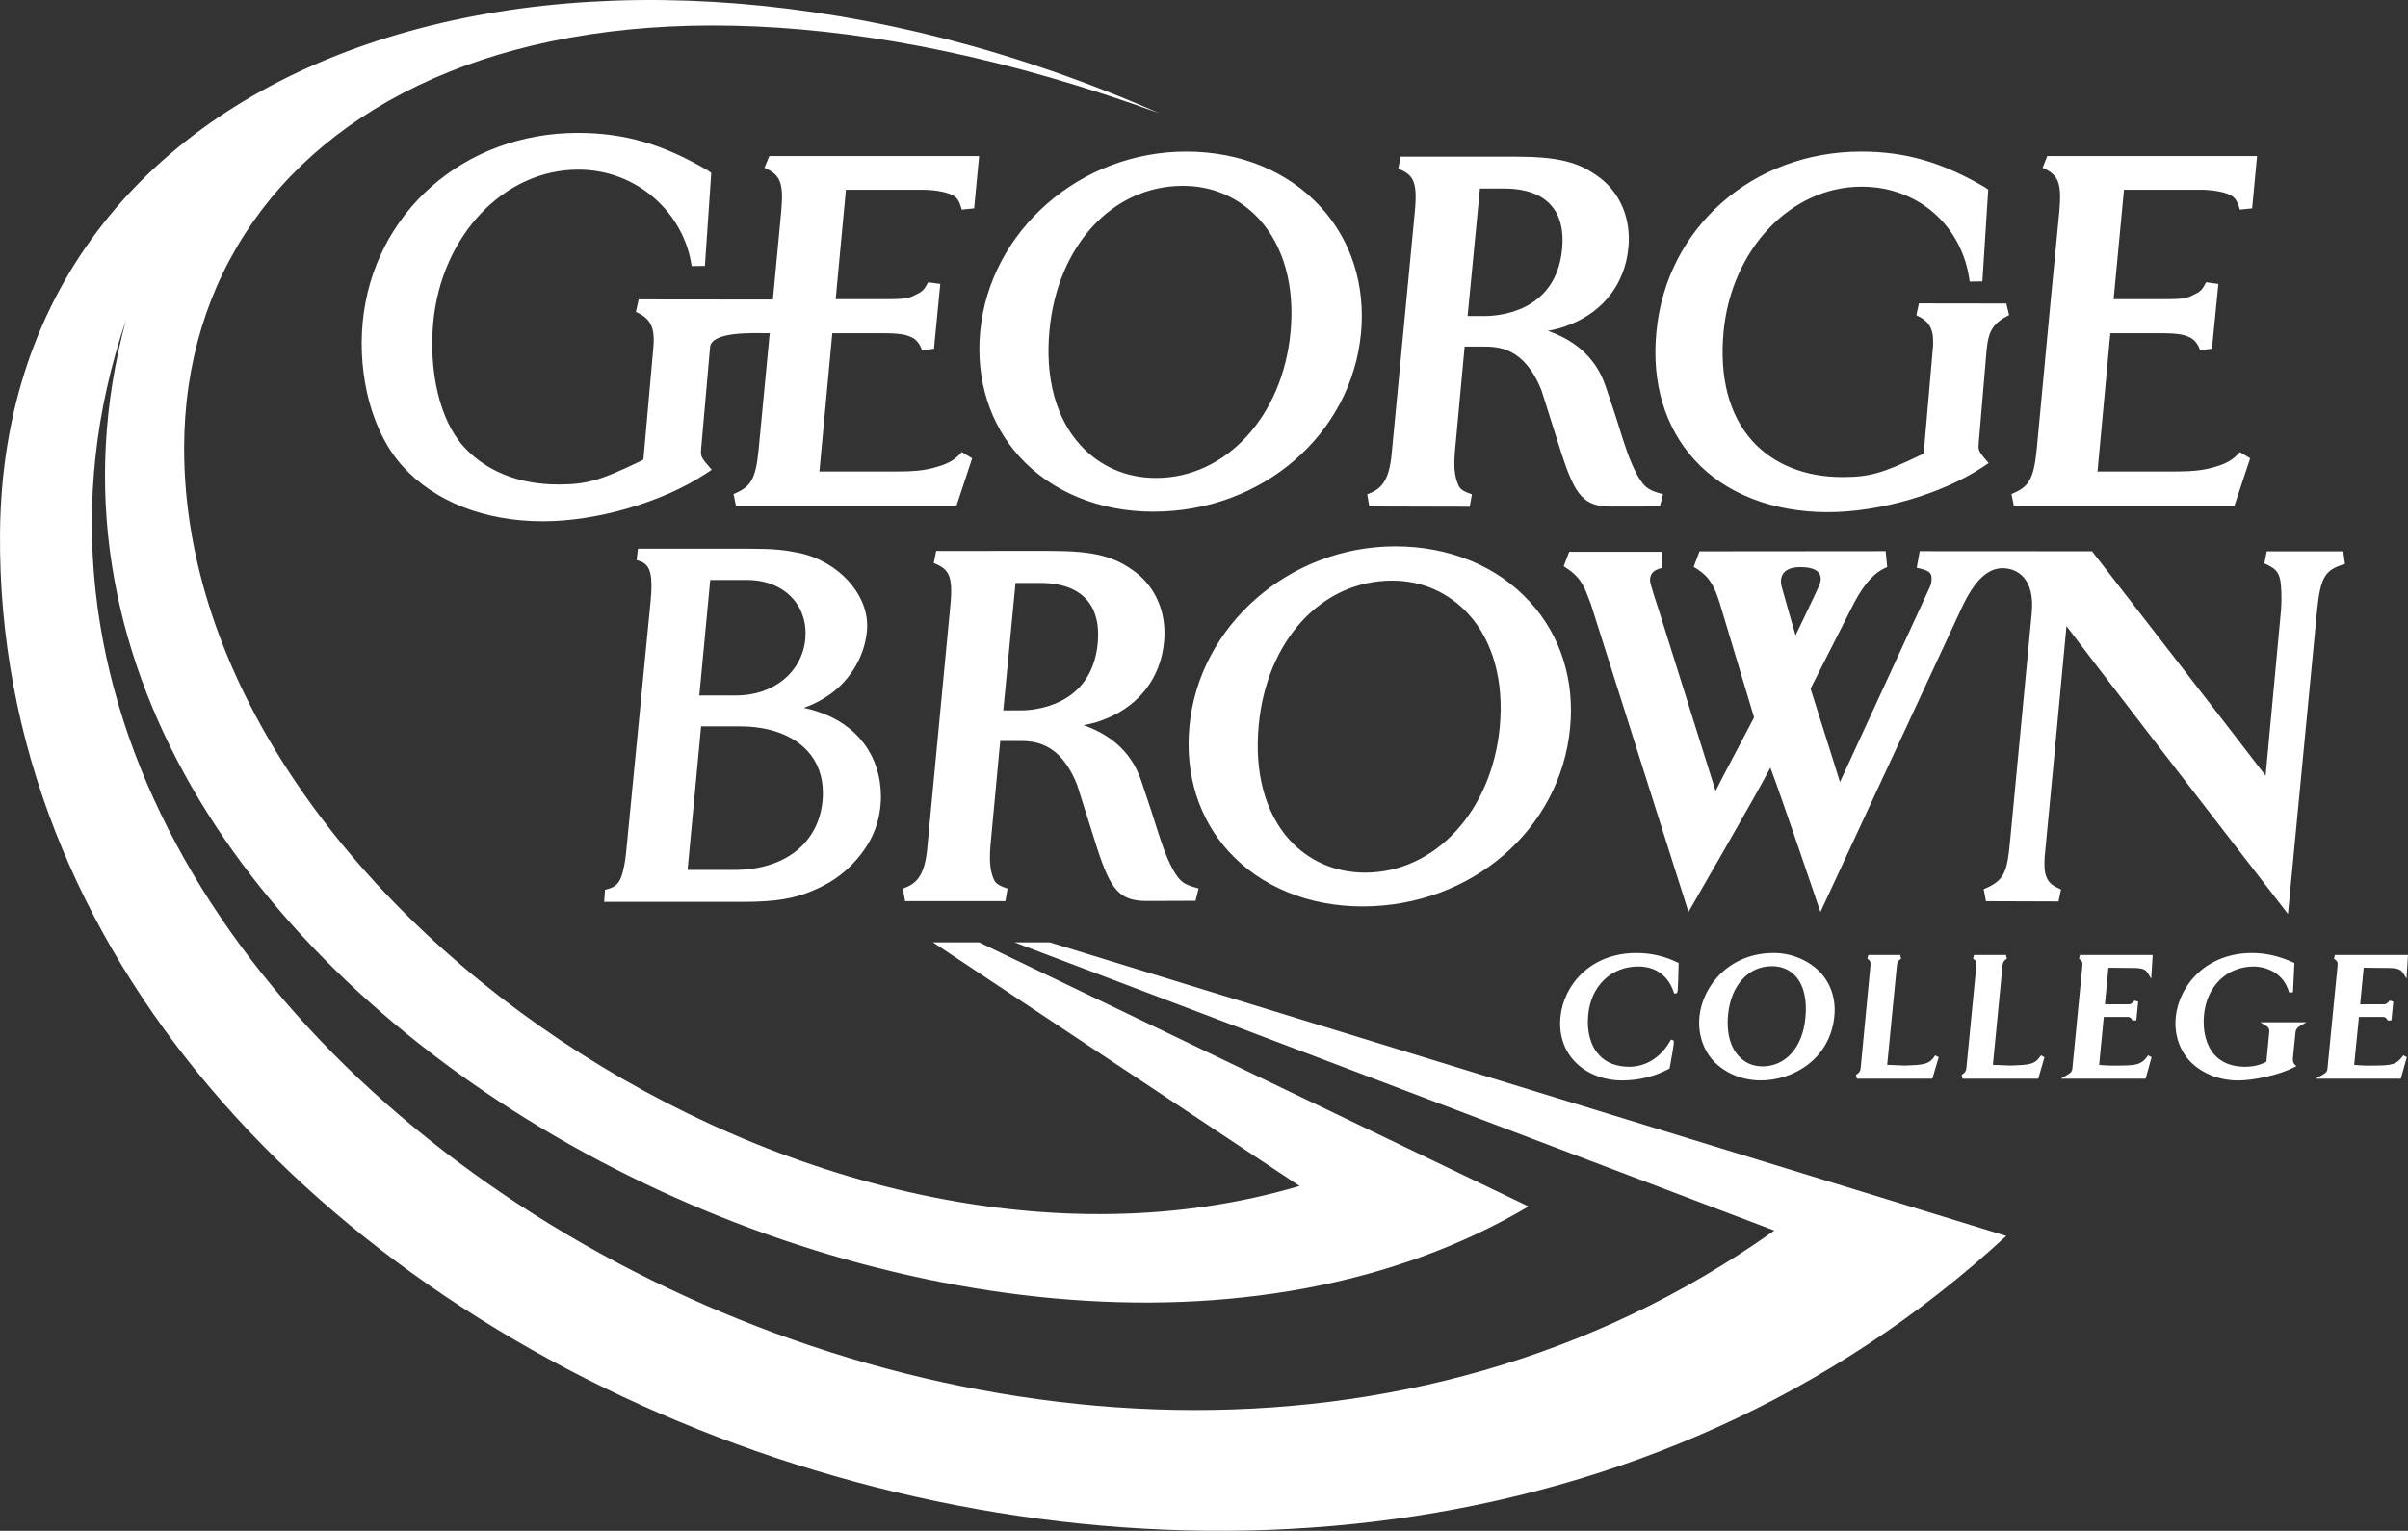 <svg width="206" height="131" viewBox="0 0 206 131" fill="none" xmlns="http://www.w3.org/2000/svg">
<rect x="0" y="0" width="206" height="131" fill="#333333" stroke="none"/>
<path d="M171.632 105.763C111.375 161.479 -0.642 117.594 0.003 45.584C0.38 3.421 50.396 -11.783 99.16 9.683C48.224 -8.846 15.752 9.296 15.752 38.373C15.752 76.888 69.646 113.783 111.174 101.488L79.811 80.642H83.758L130.763 103.24C84.261 130.806 -4.788 84.94 10.787 27.358C-10.529 90.03 89.473 149.663 151.788 105.303L86.787 80.642H89.797L171.632 105.763ZM98.894 40.903C104.885 40.903 109.723 35.614 110.4 28.448C110.782 24.509 109.829 21.079 107.746 18.779C106.078 16.95 103.809 15.903 101.192 15.903C95.157 15.903 90.463 21.035 89.782 28.267C89.392 32.305 90.328 35.796 92.414 38.075C94.04 39.868 96.284 40.903 98.894 40.903ZM113.005 17.736C115.607 20.577 116.813 24.403 116.434 28.494C115.607 37.191 107.987 43.786 98.658 43.786C94.07 43.786 89.963 42.1 87.217 39.085C84.664 36.272 83.466 32.471 83.854 28.369C84.679 19.733 92.414 12.972 101.463 12.972C106.119 12.972 110.209 14.66 113.005 17.736ZM138.22 35.629L138.85 37.633C139.32 39.116 139.868 40.5 140.505 41.331C140.912 41.858 141.377 42.054 142.268 42.292L142.002 43.342L137.815 43.351C135.458 43.351 134.741 42.341 133.6 38.865L131.873 33.41C130.39 29.69 128.134 29.659 126.858 29.659H125.298C125.151 31.258 124.471 38.585 124.471 38.585C124.442 38.95 124.418 39.304 124.418 39.626C124.418 40.499 124.56 41.098 124.796 41.585C124.944 41.916 125.315 42.095 125.921 42.301L125.731 43.364L117.139 43.342L116.966 42.301C118.042 41.897 118.849 41.338 119.069 38.69L121.031 18.158C121.293 15.486 120.882 14.939 119.617 14.438L119.823 13.403H129.491C133.348 13.403 135.094 13.842 136.97 15.292C138.505 16.518 139.344 18.371 139.344 20.439C139.344 20.684 139.332 20.93 139.307 21.183C139.014 24.32 137.137 26.592 134.483 27.705C133.652 28.055 133.175 28.172 132.42 28.312C134.271 28.965 136.405 30.234 137.358 33.056L138.22 35.629ZM126.605 16.136C126.547 16.754 125.623 26.323 125.551 27.044H127.046C128.064 27.044 133.121 26.77 133.635 21.304C133.656 21.043 133.673 20.79 133.673 20.552C133.673 19.285 133.34 18.263 132.661 17.529C131.48 16.226 129.527 16.136 128.741 16.136L126.605 16.136ZM98.483 69.369L99.122 71.376C99.599 72.856 100.132 74.246 100.779 75.083C101.182 75.606 101.648 75.802 102.539 76.032L102.272 77.087L98.093 77.102C95.727 77.102 95.005 76.086 93.867 72.612L92.142 67.155C90.666 63.437 88.403 63.407 87.123 63.407H85.567C85.42 65.005 84.734 72.332 84.734 72.332C84.703 72.688 84.686 73.038 84.686 73.382C84.686 74.237 84.821 74.84 85.057 75.333C85.217 75.659 85.589 75.837 86.196 76.044L86.008 77.113H77.428L77.244 76.044C78.309 75.646 79.123 75.096 79.341 72.431L81.293 51.898C81.563 49.233 81.152 48.682 79.883 48.184L80.089 47.148L89.766 47.145C93.616 47.145 95.36 47.588 97.24 49.04C98.773 50.261 99.619 52.113 99.619 54.183C99.619 54.432 99.607 54.672 99.583 54.93C99.286 58.062 97.407 60.336 94.752 61.447C93.922 61.8 93.449 61.917 92.695 62.053C94.548 62.712 96.674 63.974 97.628 66.807L98.483 69.369ZM86.877 49.884C86.814 50.504 85.901 60.069 85.829 60.792H87.32C88.328 60.792 93.386 60.514 93.909 55.048C93.93 54.791 93.943 54.534 93.943 54.3C93.943 53.029 93.601 52.011 92.929 51.275C91.748 49.972 89.797 49.884 89.017 49.884L86.877 49.884ZM169.954 29.923C170.114 28.237 170.553 27.645 171.873 26.959L171.638 25.973L164.162 25.962L163.94 26.974C164.91 27.425 165.391 27.984 165.378 29.295C165.378 29.511 165.36 29.739 165.336 29.99C165.336 29.99 164.662 37.775 164.569 38.799C164.467 38.858 164.356 38.919 164.356 38.919C160.996 40.536 159.887 40.825 157.598 40.825C154.431 40.825 151.742 39.745 149.931 37.76C147.907 35.527 147.086 32.277 147.448 28.397C148.113 21.344 153.188 15.973 159.258 15.973C164.166 15.973 167.921 19.411 168.503 24.095L169.589 24.08L170.089 16.227L169.829 16.039C166.183 13.893 163.012 12.972 159.231 12.972C149.938 12.972 142.541 19.489 141.702 28.405C141.276 32.771 142.432 36.579 144.966 39.355C147.581 42.239 151.644 43.827 156.378 43.827C160.793 43.827 166.115 42.279 169.616 39.971L170.126 39.625L169.835 39.288C169.639 39.037 169.245 38.643 169.257 38.254C169.262 38.125 169.27 37.99 169.283 37.825C169.284 37.825 169.954 29.936 169.954 29.923ZM51.683 77.177L51.759 76.145C52.628 75.93 53.087 75.718 53.386 74.137C53.454 73.787 53.509 73.511 53.556 73.019L55.666 51.351C55.711 50.866 55.731 50.459 55.731 50.105C55.731 48.524 55.285 48.145 54.462 47.928L54.578 46.958H64.227C66.192 46.958 67.186 47.074 68.353 47.316C71.685 48.021 74.184 50.773 74.184 53.509C74.184 53.688 74.182 53.866 74.161 54.045C73.924 56.382 72.541 58.488 70.593 59.692C69.851 60.153 69.391 60.34 68.763 60.575C69.228 60.665 69.471 60.737 69.888 60.874C73.321 61.958 75.363 64.707 75.363 68.155C75.363 68.421 75.352 68.671 75.325 68.937C75.139 70.864 74.359 72.442 72.914 73.956C71.976 74.932 70.88 75.649 69.653 76.167C67.937 76.926 66.27 77.177 63.517 77.177H51.683ZM59.978 62.158C59.923 62.709 58.886 73.787 58.821 74.445H62.816C67.122 74.445 70.019 72.179 70.369 68.522C70.39 68.3 70.397 68.077 70.397 67.843C70.397 66.451 69.954 65.225 69.1 64.285C67.861 62.923 65.84 62.158 63.285 62.158H59.978ZM68.895 54.673C68.908 54.513 68.915 54.343 68.915 54.186C68.915 53.043 68.528 51.994 67.801 51.195C66.882 50.185 65.507 49.633 63.919 49.633H60.758C60.709 50.177 59.883 58.868 59.826 59.517H62.948C66.177 59.517 68.619 57.532 68.895 54.673ZM152.419 50.207C152.6 50.9 153.606 54.366 153.606 54.366C153.606 54.366 155.322 50.82 155.628 50.103C155.991 49.252 155.671 48.533 154.022 48.533C152.366 48.533 152.238 49.521 152.419 50.207ZM136.094 51.691C135.576 50.377 135.378 49.459 133.86 48.518L133.771 48.449L134.243 47.222H142.165L142.218 48.59C141.263 48.807 141.193 49.239 141.156 49.625C141.131 49.952 141.784 51.779 142.037 52.621C142.037 52.621 146.085 65.546 146.764 67.683C147.642 65.94 148.814 63.794 150.058 61.395C149.644 60.038 147.113 51.589 147.113 51.589C146.524 49.642 145.862 49.094 144.89 48.51L145.39 47.182L161.314 47.168L161.445 48.534C160.415 48.928 159.532 49.874 158.623 51.575C158.623 51.575 155.085 58.548 154.889 58.928C154.992 59.278 156.802 64.942 157.406 66.925C159.336 62.739 164.856 50.766 164.856 50.755C165.227 49.971 165.208 49.967 165.235 49.679C165.297 49.033 165.084 48.812 163.971 48.591L164.228 47.168L178.971 47.177C178.971 47.177 192.698 64.887 193.818 66.375C194.157 62.791 195.136 52.229 195.136 52.229C195.157 51.911 195.174 51.584 195.174 51.255C195.174 50.404 195.136 49.662 194.954 49.24C194.786 48.836 194.533 48.576 193.711 48.209L193.917 47.182H200.462L200.606 48.26C198.957 48.748 198.512 49.292 198.219 52.258L195.731 78.212C187.49 67.574 178.116 55.357 176.783 53.58C176.545 55.985 175.931 62.852 175.001 72.46C174.919 73.295 174.898 73.448 174.898 73.864C174.898 74.511 174.953 74.823 175.139 75.209C175.349 75.593 175.594 75.795 176.319 76.124L176.1 77.142L169.894 77.121L169.701 76.092C171.42 75.378 171.698 74.731 171.947 72.097L173.815 52.425C174.085 49.491 172.567 48.625 171.316 48.625C170.058 48.625 168.908 49.643 167.776 52.113L155.736 78.042C155.736 78.042 152.256 67.768 151.451 65.69C150.414 67.732 144.446 78.042 144.446 78.042L136.094 51.691ZM175.185 28.352C175.111 29.119 174.23 38.538 174.23 38.538C173.969 41.084 173.517 41.685 172.08 42.277L172.277 43.272H191.153L192.499 39.218L191.613 38.687C191.048 39.351 190.441 39.647 189.816 39.853C188.729 40.203 187.919 40.346 186.03 40.346H179.438C179.51 39.592 180.475 29.162 180.535 28.515H184.875C186.325 28.515 186.848 28.641 187.274 28.848C187.653 28.981 188.083 29.463 188.202 29.978L189.229 29.838L189.779 24.297L188.729 24.156C188.422 24.735 188.311 24.938 187.653 25.229C187.101 25.549 186.599 25.606 185.157 25.606H180.817C180.889 24.878 181.64 16.905 181.703 16.236H188.216C189.218 16.236 190.264 16.409 190.799 16.69C191.198 16.892 191.4 17.178 191.613 17.938L192.666 17.83L193.089 13.353H175.141L174.741 14.355C176.071 14.949 176.406 15.598 176.166 18.147L175.424 25.811L175.185 28.352ZM116.783 74.676C122.785 74.676 127.617 69.394 128.301 62.23C128.672 58.298 127.727 54.863 125.636 52.561C123.966 50.738 121.709 49.686 119.09 49.686C113.053 49.686 108.358 54.82 107.683 62.049C107.295 66.083 108.227 69.567 110.311 71.867C111.934 73.655 114.181 74.676 116.783 74.676ZM130.895 51.522C133.498 54.361 134.715 58.191 134.319 62.278C133.498 70.975 125.884 77.568 116.556 77.568C111.959 77.568 107.853 75.878 105.11 72.864C102.559 70.065 101.357 66.254 101.753 62.152C102.567 53.518 110.311 46.754 119.369 46.754C124.004 46.755 128.111 48.449 130.895 51.522ZM65.848 28.511C65.776 29.28 64.893 38.536 64.893 38.536C64.638 41.084 64.193 41.682 62.755 42.279L62.955 43.272H81.829L83.166 39.218L82.274 38.685C81.719 39.352 81.1 39.647 80.475 39.852C79.402 40.206 78.586 40.346 76.705 40.346H70.099C70.17 39.59 71.149 29.161 71.203 28.516H75.536C76.985 28.516 77.512 28.64 77.951 28.849C78.322 28.979 78.746 29.466 78.864 29.978L79.9 29.841L80.439 24.298L79.402 24.156C79.086 24.738 78.968 24.938 78.322 25.227C77.762 25.55 77.255 25.606 75.822 25.606H71.49C71.562 24.881 72.309 16.905 72.367 16.237H78.879C79.891 16.237 80.929 16.41 81.477 16.692C81.877 16.893 82.069 17.179 82.274 17.938L83.336 17.83L83.762 13.354H65.812L65.4 14.357C66.733 14.95 67.07 15.596 66.826 18.15L66.121 25.634L54.638 25.622L54.402 26.686C55.433 27.161 55.941 27.753 55.922 29.127C55.922 29.355 55.91 29.595 55.882 29.856C55.882 29.859 55.144 38.254 55.043 39.325C54.929 39.39 54.815 39.451 54.815 39.451C51.294 41.156 50.133 41.458 47.726 41.458C44.397 41.458 41.582 40.319 39.68 38.234C37.553 35.897 36.681 31.637 37.065 27.563C37.774 20.164 43.096 14.517 49.468 14.517C54.608 14.517 58.548 18.329 59.168 22.77L60.302 22.757L60.846 14.79L60.561 14.59C56.732 12.338 53.415 11.371 49.437 11.371C39.691 11.371 31.921 18.207 31.026 27.581C30.596 32.159 31.805 37 34.46 39.916C37.211 42.942 41.485 44.608 46.444 44.608C51.071 44.608 56.658 42.983 60.34 40.559L60.889 40.199L60.581 39.84C60.362 39.581 59.951 39.163 59.963 38.755C59.965 38.624 59.972 38.479 59.99 38.303C59.99 38.303 60.737 29.816 60.737 29.798C60.737 28.325 64.433 28.511 65.848 28.511ZM133.492 87.041C133.357 88.475 133.753 89.777 134.652 90.77C135.621 91.828 137.119 92.458 138.766 92.458C140.206 92.458 141.553 92.123 142.762 91.471L142.842 91.427L142.846 91.351C143.258 89.064 143.258 89.064 143.088 89.004L142.951 88.957L142.886 89.079C141.732 91.073 140.076 91.289 139.401 91.289C138.287 91.289 137.389 90.949 136.784 90.258C136.06 89.482 135.731 88.238 135.868 86.86C136.098 84.377 137.819 82.707 140.164 82.707C141.003 82.707 142.53 82.988 143.185 84.897L143.23 85.032L143.386 85.007C143.542 84.971 143.542 84.971 143.603 82.515L143.607 82.412L143.51 82.364C142.38 81.816 141.252 81.555 139.974 81.555C136.052 81.555 133.753 84.313 133.492 87.041ZM151.588 82.682C149.581 82.682 148.105 84.288 147.839 86.771C147.809 87.048 147.799 87.294 147.799 87.524C147.799 89.012 148.282 89.87 148.733 90.359C149.252 90.947 149.967 91.255 150.767 91.255C152.756 91.255 154.209 89.634 154.445 87.13C154.608 85.601 154.317 84.324 153.613 83.54C153.096 82.973 152.406 82.682 151.588 82.682ZM145.395 86.908C145.692 84.28 148.037 81.506 151.816 81.555C153.351 81.571 154.84 82.238 155.809 83.302C156.686 84.309 157.087 85.614 156.912 87.079C156.505 90.646 153.395 92.484 150.551 92.456C148.944 92.431 147.472 91.782 146.51 90.711C145.629 89.686 145.233 88.336 145.395 86.908ZM162.563 81.725L162.633 82.052C162.422 82.162 162.3 82.336 162.279 82.585C162.279 82.585 161.477 90.795 161.444 91.122C161.507 91.122 161.569 91.13 161.569 91.13C161.569 91.13 162.929 91.185 162.954 91.185C164.603 91.122 165.046 91.105 165.552 90.314L165.855 90.468L165.307 92.308H158.855L158.775 91.969C159.024 91.851 159.146 91.678 159.172 91.44L160.02 82.558C160.041 82.306 159.959 82.155 159.75 82.051L159.826 81.724L162.563 81.725ZM168.866 81.725L168.794 82.052C169.022 82.155 169.102 82.307 169.081 82.562L168.216 91.44C168.186 91.682 168.065 91.851 167.816 91.969L167.891 92.308H174.369L174.902 90.468L174.601 90.314C174.078 91.114 173.646 91.122 171.99 91.185C171.965 91.185 170.601 91.13 170.601 91.13C170.601 91.13 170.544 91.122 170.489 91.122C170.524 90.795 171.316 82.589 171.316 82.589C171.349 82.329 171.459 82.161 171.683 82.051L171.607 81.724L168.866 81.725ZM183.982 81.725H177.929L177.856 82.052C178.072 82.168 178.173 82.332 178.152 82.558L177.287 91.44C177.262 91.71 177.121 91.83 176.86 91.978L176.305 92.308H183.554L184.066 90.468L183.769 90.31C183.204 91.142 182.692 91.157 181.513 91.185H181.344C180.66 91.21 179.929 91.17 179.577 91.126C179.611 90.835 179.948 87.296 179.974 87.026H182.095C182.217 87.026 182.385 87.189 182.423 87.334L182.756 87.315L182.921 85.713L182.584 85.623C182.52 85.763 182.293 85.943 182.16 85.943H180.074C180.102 85.637 180.346 83.076 180.37 82.815C180.642 82.819 182.775 82.84 182.775 82.84C183.322 82.872 183.562 82.981 183.762 83.304L184.032 83.757L184.158 81.725H183.982V81.725ZM186.129 87.041C185.997 88.471 186.41 89.771 187.293 90.759C188.282 91.822 189.8 92.459 191.467 92.459C192.744 92.459 194.954 92.016 196.249 91.335L196.457 91.232L196.268 91.06C196.228 91.019 196.135 90.817 196.151 90.602L196.373 88.359C196.392 88.104 196.519 87.929 196.754 87.803L197.303 87.484H193.372L193.886 87.799C194.059 87.898 194.133 88.031 194.133 88.233C194.133 88.261 194.129 88.289 194.129 88.326C194.129 88.326 193.903 90.67 193.886 90.853C193.245 91.222 192.473 91.289 192.077 91.289C190.943 91.289 190.074 90.952 189.446 90.265C188.75 89.493 188.413 88.245 188.548 86.861C188.78 84.377 190.507 82.708 192.824 82.708C193.077 82.708 195.232 82.771 195.837 84.947L196.16 84.911L196.284 82.409L196.181 82.362C194.975 81.816 193.847 81.555 192.656 81.555C188.727 81.555 186.414 84.313 186.129 87.041ZM205.819 81.725H199.744L199.668 82.052C199.896 82.168 200.001 82.33 199.98 82.562L199.111 91.44C199.088 91.712 198.951 91.834 198.69 91.977L198.104 92.308H205.385L205.899 90.468L205.602 90.309C205.02 91.142 204.522 91.157 203.337 91.184H203.16C202.492 91.209 201.76 91.165 201.395 91.125C201.423 90.834 201.777 87.295 201.802 87.025H203.925C204.048 87.025 204.221 87.188 204.26 87.333L204.585 87.314L204.735 85.712L204.429 85.62C204.353 85.763 204.123 85.942 203.99 85.942H201.907C201.939 85.636 202.176 83.075 202.211 82.814C202.472 82.819 204.598 82.839 204.598 82.839C205.146 82.871 205.391 82.981 205.602 83.303L205.872 83.748L206 81.724L205.819 81.725Z" fill="white"/>
</svg>

